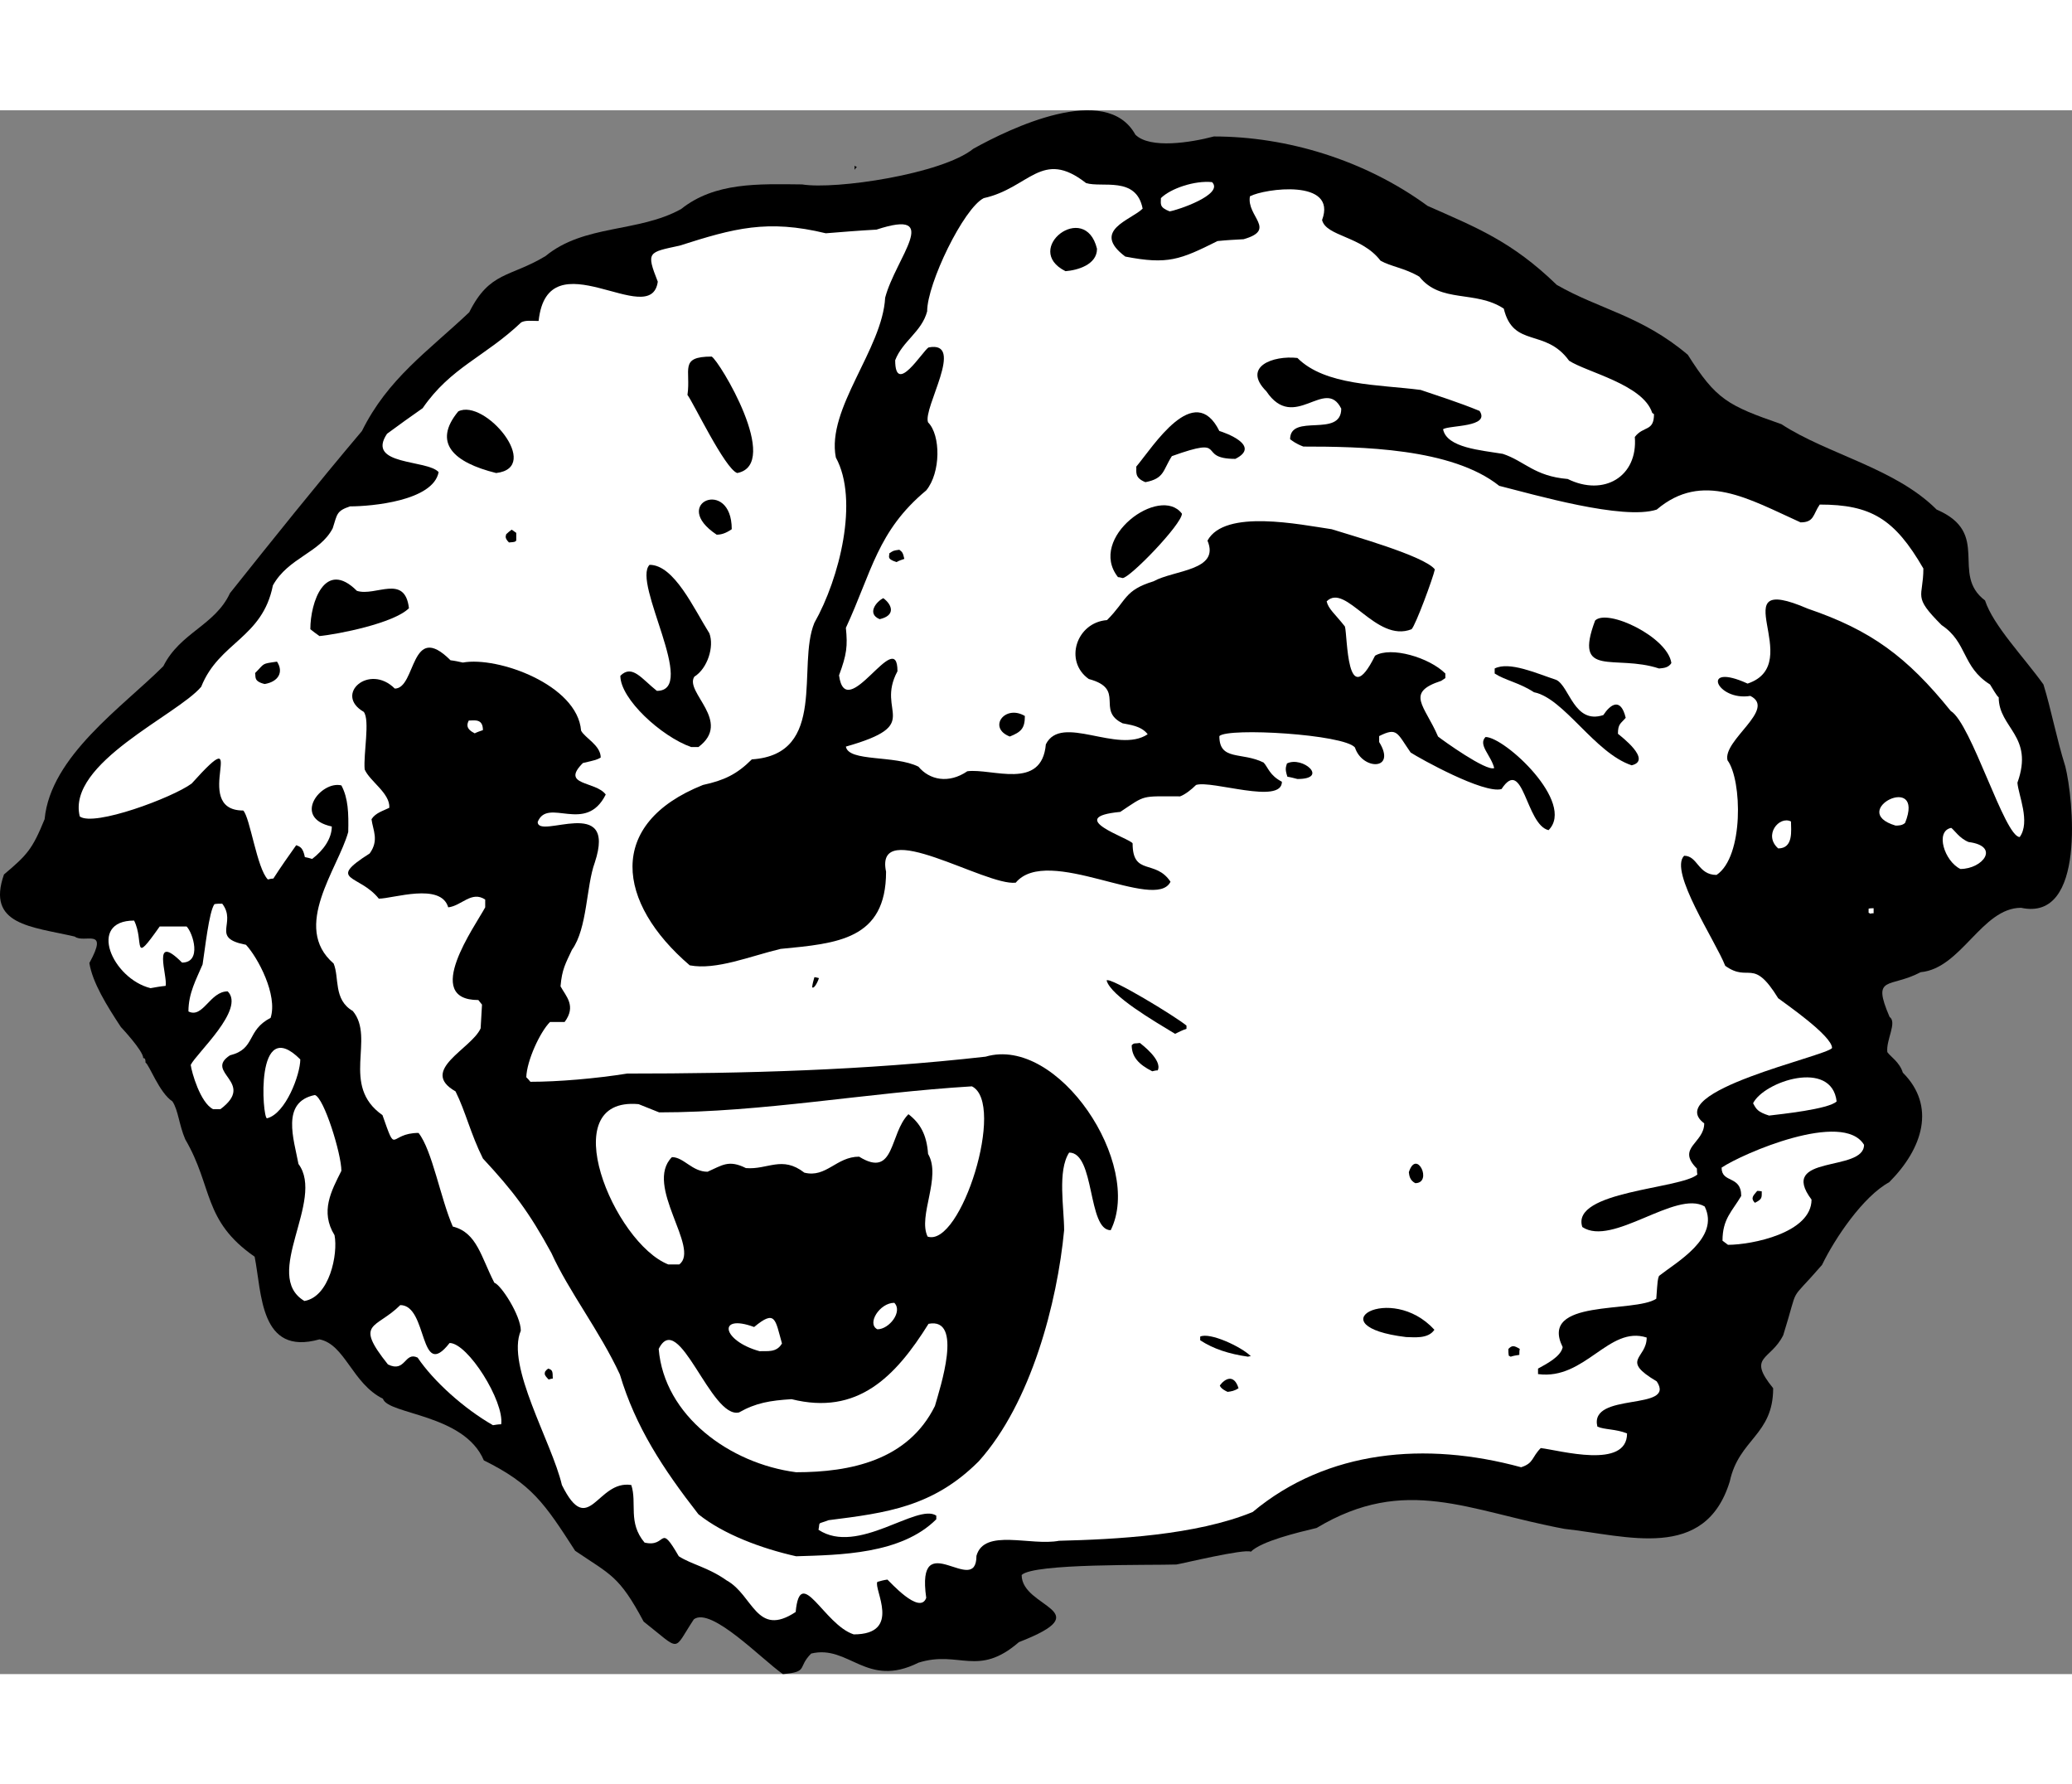<?xml version="1.0" encoding="UTF-8"?>
<!DOCTYPE svg PUBLIC "-//W3C//DTD SVG 1.1//EN" "http://www.w3.org/Graphics/SVG/1.1/DTD/svg11.dtd">
<!-- Creator: CorelDRAW -->
<svg xmlns="http://www.w3.org/2000/svg" xml:space="preserve" width="7.848in" height="6.757in" version="1.1" style="shape-rendering:geometricPrecision; text-rendering:geometricPrecision; image-rendering:optimizeQuality; fill-rule:evenodd; clip-rule:evenodd"
viewBox="0 0 7847.73 5921.5"
 xmlns:xlink="http://www.w3.org/1999/xlink"
 xmlns:xodm="http://www.corel.com/coreldraw/odm/2003">
 <rect x="0" y="0" width="7847.73" height="5921.5" fill="#808080" stroke="none"/>
 <defs>
  <style type="text/css">
   <![CDATA[
    .fil0 {fill:black}
    .fil1 {fill:white}
   ]]>
  </style>
 </defs>
 <g id="Layer_x0020__x0028_Black_x0020_and_x0020_White_x0029_">
  <g id="_2008578184128">
   <path class="fil0" d="M2965.19 5921.5c-79.55,-55.34 -271.49,-255.93 -337.2,-207.51 -81.28,122.78 -44.96,122.78 -190.22,8.65 -93.38,-174.65 -124.51,-176.38 -259.39,-268.03 -115.86,-179.84 -164.28,-252.47 -345.85,-342.39 -74.36,-176.38 -363.14,-172.93 -382.17,-233.45 -115.86,-57.07 -143.53,-205.78 -240.37,-224.8 -226.53,63.98 -217.89,-174.65 -245.55,-313 -197.14,-136.61 -157.36,-264.58 -262.85,-444.42 -24.21,-57.07 -25.94,-108.94 -48.42,-143.53 -50.15,-32.86 -88.19,-140.07 -102.03,-146.99 0,-19.02 -5.19,-15.56 -8.65,-17.29 0,-27.67 -84.73,-117.59 -84.73,-117.59 -53.61,-81.28 -107.21,-167.74 -119.32,-242.1 76.09,-138.34 -19.02,-72.63 -55.34,-100.3 -164.28,-38.04 -335.48,-43.23 -268.03,-235.18 88.19,-74.36 107.21,-95.11 153.9,-209.24 22.48,-238.64 295.7,-425.4 449.61,-579.3 63.98,-127.96 195.41,-153.9 252.47,-276.68 162.55,-204.05 330.29,-413.29 499.76,-613.89 98.57,-198.86 249.01,-300.89 406.38,-449.61 77.82,-155.63 153.9,-131.42 288.79,-212.7 146.99,-121.05 351.04,-88.19 513.59,-178.11 127.96,-102.03 292.24,-95.11 458.25,-93.38 127.96,20.75 530.88,-39.77 648.47,-134.88 136.61,-76.09 503.21,-254.2 613.89,-53.61 55.34,55.34 212.7,29.4 297.43,6.92 274.95,0 570.65,88.19 809.29,262.85 183.3,81.28 318.18,133.15 489.38,299.16 162.55,93.38 319.91,115.86 496.3,264.58 107.21,169.47 150.45,191.95 354.5,262.85 174.65,114.13 430.58,166.01 587.95,323.37 209.24,89.92 50.15,243.83 183.3,344.12 31.13,95.11 146.99,214.43 221.34,318.18 29.4,95.11 48.42,200.59 83,311.27 29.4,117.59 79.55,587.95 -167.74,534.34 -148.72,0 -226.53,229.99 -380.44,243.83 -117.59,62.25 -186.76,8.65 -117.59,169.47 29.4,20.75 -13.83,86.46 -8.65,133.15 12.1,17.29 46.69,38.04 58.79,77.82 126.24,126.24 76.09,287.06 -51.88,415.02 -98.57,53.61 -205.78,212.7 -254.2,313 -133.15,153.9 -83,62.25 -146.99,266.31 -48.42,96.84 -138.34,77.82 -38.04,200.59 0,178.11 -129.69,191.95 -164.28,352.77 -93.38,304.35 -389.08,205.78 -625.99,179.84 -363.14,-67.44 -601.78,-205.78 -938.99,-3.46 -72.63,17.29 -209.24,50.15 -249.01,89.92 -24.21,-12.1 -259.39,44.96 -281.87,48.42 -98.57,3.46 -541.26,-5.19 -586.22,39.77 0,126.24 300.89,133.15 -10.38,254.2 -155.63,134.88 -226.53,29.4 -380.44,77.82 -197.14,98.57 -262.85,-69.17 -406.38,-34.59 -53.61,53.61 -8.65,69.17 -107.21,77.82z"/>
   <path class="fil1" d="M3233.23 5771.05c-112.4,-36.31 -202.32,-268.03 -219.62,-84.73 -148.72,98.57 -160.82,-63.98 -261.12,-119.32 -70.9,-50.15 -133.15,-60.52 -181.57,-91.65 -76.09,-131.42 -43.23,-31.13 -129.69,-51.88 -63.98,-76.09 -27.67,-148.72 -50.15,-217.89 -129.69,-20.75 -160.82,205.78 -262.85,0 -38.04,-162.55 -212.7,-451.34 -155.63,-584.49 0,-57.07 -74.36,-172.93 -100.3,-181.57 -50.15,-96.84 -65.71,-190.22 -157.36,-212.7 -46.69,-107.21 -77.82,-288.79 -129.69,-354.5 -114.13,0 -81.28,89.92 -136.61,-67.44 -160.82,-112.4 -25.94,-290.52 -112.4,-394.27 -74.36,-43.23 -50.15,-126.24 -72.63,-179.84 -160.82,-138.34 17.29,-359.69 55.34,-498.03 1.73,-70.9 0,-127.96 -25.94,-176.38 -77.82,-19.02 -188.49,122.78 -36.31,155.63 0,44.96 -31.13,89.92 -74.36,122.78 -10.38,-3.46 -19.02,-5.19 -27.67,-6.92 -6.92,-34.59 -17.29,-39.77 -32.86,-44.96 -29.4,41.5 -58.79,83 -86.46,126.24 -6.92,0 -13.83,1.73 -20.75,3.46 -41.5,-41.5 -67.44,-235.18 -93.38,-261.12 -207.51,0 39.77,-363.14 -195.41,-102.03 -72.63,53.61 -370.06,164.28 -423.67,124.51 -50.15,-202.32 370.06,-383.89 459.98,-491.11 67.44,-169.47 231.72,-183.3 271.49,-383.89 58.79,-105.48 178.11,-122.78 226.53,-216.16 17.29,-53.61 13.83,-65.71 65.71,-83 81.28,0 314.72,-20.75 335.48,-129.69 -43.23,-48.42 -276.68,-24.21 -195.41,-145.26 44.96,-32.86 89.92,-65.71 134.88,-96.84 107.21,-155.63 235.18,-193.68 373.52,-325.1 17.29,-8.65 36.31,-5.19 65.71,-5.19 34.59,-321.64 425.4,38.04 451.34,-148.72 -44.96,-114.13 -36.31,-110.67 83,-136.61 205.78,-65.71 332.02,-100.3 553.36,-46.69 63.98,-5.19 127.96,-10.38 191.95,-13.83 252.47,-83 72.63,107.21 32.86,257.66 -10.38,195.41 -223.07,420.21 -186.76,605.24 88.19,160.82 13.83,458.25 -81.28,625.99 -67.44,162.55 51.88,498.03 -236.91,517.05 -57.07,57.07 -105.48,79.55 -185.03,96.84 -368.33,146.99 -326.83,446.15 -50.15,683.06 100.3,19.02 228.26,-34.59 344.12,-62.25 214.43,-20.75 399.46,-34.59 399.46,-292.24 -44.96,-212.7 376.98,55.34 491.11,41.5 121.05,-145.26 529.15,112.4 586.22,-3.46 -57.07,-86.46 -143.53,-20.75 -143.53,-145.26 -8.65,-19.02 -264.58,-98.57 -46.69,-119.32 98.57,-65.71 76.09,-58.79 226.53,-58.79 19.02,-6.92 43.23,-25.94 60.52,-43.23 58.79,-19.02 325.1,76.09 325.1,-12.1 -46.69,-24.21 -51.88,-53.61 -69.17,-72.63 -83,-41.5 -167.74,-5.19 -167.74,-100.3 32.86,-32.86 472.09,-6.92 513.59,43.23 27.67,86.46 159.09,88.19 91.65,-20.75 0,-8.65 0,-15.56 0,-22.48 69.17,-34.59 67.44,-12.1 119.32,62.25 34.59,22.48 276.68,157.36 344.12,138.34 83,-126.24 91.65,134.88 178.11,155.63 103.76,-103.76 -166.01,-352.77 -238.64,-352.77 -29.4,29.4 20.75,69.17 32.86,117.59 -29.4,13.83 -195.41,-105.48 -212.7,-119.32 -50.15,-117.59 -126.24,-166.01 12.1,-210.97 5.19,-3.46 10.38,-6.92 15.56,-10.38 0,-6.92 0,-12.1 0,-17.29 -60.52,-60.52 -205.78,-103.76 -266.31,-67.44 -108.94,219.62 -103.76,-76.09 -114.13,-110.67 -38.04,-48.42 -62.25,-65.71 -69.17,-95.11 72.63,-72.63 186.76,159.09 321.64,105.48 15.56,-15.56 81.28,-193.68 88.19,-226.53 -39.77,-51.88 -326.83,-131.42 -390.81,-152.17 -119.32,-17.29 -404.65,-77.82 -470.36,43.23 48.42,114.13 -126.24,110.67 -204.05,153.9 -112.4,34.59 -100.3,70.9 -176.38,146.99 -115.86,8.65 -164.28,155.63 -69.17,223.07 141.8,38.04 25.94,117.59 127.96,167.74 22.48,5.19 70.9,8.65 95.11,41.5 -114.13,76.09 -326.83,-79.55 -385.62,38.04 -15.56,176.38 -204.05,89.92 -297.43,102.03 -70.9,48.42 -143.53,32.86 -185.03,-17.29 -89.92,-44.96 -264.58,-17.29 -274.95,-76.09 299.16,-84.73 110.67,-127.96 195.41,-285.33 0,-174.65 -195.41,205.78 -221.34,15.56 29.4,-79.55 32.86,-110.67 25.94,-179.84 98.57,-212.7 119.32,-366.6 304.35,-520.51 55.34,-67.44 55.34,-209.24 6.92,-257.66 -20.75,-53.61 143.53,-311.27 1.73,-283.6 -22.48,13.83 -126.24,185.03 -126.24,48.42 27.67,-72.63 100.3,-107.21 121.05,-185.03 0,-105.48 138.34,-390.81 214.43,-428.86 172.93,-38.04 219.62,-188.49 387.35,-57.07 60.52,19.02 190.22,-27.67 214.43,96.84 -43.23,43.23 -197.14,83 -65.71,181.57 160.82,31.13 207.51,12.1 349.31,-58.79 32.86,-3.46 65.71,-5.19 98.57,-6.92 127.96,-36.31 10.38,-86.46 24.21,-162.55 55.34,-29.4 332.02,-67.44 273.22,89.92 15.56,62.25 150.45,60.52 221.34,153.9 39.77,22.48 91.65,27.67 146.99,60.52 81.28,102.03 212.7,50.15 319.91,121.05 36.31,150.45 157.36,72.63 247.28,197.14 65.71,43.23 280.14,89.92 314.72,197.14 1.73,1.73 3.46,3.46 6.92,5.19 0,67.44 -39.77,43.23 -72.63,86.46 12.1,150.45 -117.59,226.53 -254.2,159.09 -126.24,-10.38 -162.55,-67.44 -245.55,-95.11 -81.28,-13.83 -212.7,-22.48 -226.53,-93.38 24.21,-15.56 179.84,-6.92 138.34,-69.17 -79.55,-32.86 -162.55,-58.79 -223.07,-79.55 -159.09,-20.75 -361.41,-15.56 -466.9,-121.05 -91.65,-10.38 -210.97,32.86 -117.59,126.24 105.48,157.36 223.07,-57.07 283.6,65.71 0,112.4 -193.68,15.56 -193.68,115.86 10.38,6.92 19.02,15.56 50.15,27.67 216.16,0 562.01,5.19 741.85,148.72 131.42,32.86 468.63,131.42 596.59,89.92 172.93,-146.99 349.31,-39.77 544.72,48.42 51.88,0 46.69,-29.4 72.63,-67.44 193.68,0 283.6,53.61 392.54,242.1 0,112.4 -43.23,102.03 69.17,214.43 98.57,65.71 76.09,157.36 183.3,224.8 6.92,10.38 25.94,44.96 32.86,48.42 0,117.59 134.88,145.26 70.9,323.37 3.46,46.69 50.15,148.72 8.65,205.78 -57.07,0 -183.3,-430.58 -261.12,-477.27 -166.01,-205.78 -302.62,-306.08 -541.26,-387.35 -337.2,-145.26 0,207.51 -228.26,283.6 -181.57,-83 -117.59,67.44 10.38,46.69 100.3,50.15 -105.48,167.74 -86.46,243.83 55.34,74.36 62.25,364.87 -41.5,434.04 -70.9,0 -70.9,-72.63 -122.78,-72.63 -58.79,58.79 119.32,323.37 155.63,416.75 91.65,65.71 103.76,-34.59 200.59,122.78 22.48,17.29 204.05,141.8 204.05,188.49 -20.75,31.13 -646.74,164.28 -484.19,285.33 0,76.09 -107.21,91.65 -27.67,171.2 0,6.92 0,13.83 1.73,22.48 -63.98,55.34 -480.73,62.25 -435.77,198.86 114.13,76.09 354.5,-141.8 463.44,-77.82 58.79,119.32 -107.21,210.97 -172.93,262.85 -5.19,13.83 -5.19,13.83 -10.38,86.46 -83,55.34 -446.15,-1.73 -354.5,183.3 -6.92,36.31 -62.25,63.98 -93.38,81.28 0,6.92 0,13.83 0,20.75 178.11,24.21 268.03,-185.03 411.56,-138.34 0,81.28 -102.03,83 38.04,166.01 76.09,114.13 -257.66,38.04 -224.8,171.2 25.94,12.1 70.9,8.65 112.4,25.94 0,136.61 -254.2,63.98 -326.83,55.34 -34.59,34.59 -25.94,57.07 -74.36,72.63 -361.41,-98.57 -734.93,-65.71 -1016.8,169.47 -214.43,88.19 -520.51,103.76 -733.2,108.94 -107.21,20.75 -283.6,-48.42 -313,57.07 0,160.82 -229.99,-121.05 -190.22,159.09 -24.21,67.44 -140.07,-63.98 -146.99,-69.17 -13.83,1.73 -25.94,5.19 -38.04,8.65 -15.56,25.94 95.11,198.86 -89.92,198.86z"/>
   <path class="fil0" d="M3015.34 5475.35c-131.42,-29.4 -274.95,-83 -370.06,-159.09 -134.88,-172.93 -238.64,-332.02 -297.43,-529.15 -76.09,-164.28 -193.68,-314.72 -259.39,-459.98 -84.73,-155.63 -145.26,-235.18 -259.39,-357.96 -46.69,-93.38 -65.71,-178.11 -103.76,-254.2 -140.07,-79.55 60.52,-160.82 95.11,-238.64 1.73,-31.13 3.46,-60.52 5.19,-89.92 -5.19,-6.92 -10.38,-12.1 -13.83,-17.29 -214.43,0 -12.1,-280.14 25.94,-351.04 0,-10.38 0,-20.75 0,-29.4 -51.88,-34.59 -89.92,24.21 -140.07,29.4 -27.67,-95.11 -209.24,-32.86 -262.85,-32.86 -74.36,-93.38 -200.59,-65.71 -34.59,-171.2 36.31,-50.15 12.1,-88.19 6.92,-129.69 15.56,-24.21 43.23,-31.13 67.44,-43.23 3.46,-55.34 -74.36,-100.3 -93.38,-145.26 -5.19,-58.79 20.75,-186.76 -3.46,-217.89 -114.13,-65.71 20.75,-185.03 117.59,-88.19 81.28,0 58.79,-259.39 210.97,-107.21 15.56,1.73 31.13,5.19 46.69,8.65 133.15,-24.21 434.04,84.73 447.88,257.66 13.83,27.67 74.36,55.34 74.36,102.03 -15.56,8.65 -15.56,8.65 -67.44,20.75 -86.46,86.46 48.42,67.44 86.46,119.32 -76.09,152.17 -219.62,8.65 -257.66,103.76 0,69.17 302.62,-107.21 216.16,153.9 -32.86,89.92 -27.67,249.01 -86.46,330.29 -24.21,51.88 -38.04,74.36 -43.23,138.34 20.75,38.04 60.52,74.36 15.56,134.88 -19.02,0 -38.04,0 -55.34,0 -38.04,38.04 -88.19,146.99 -89.92,209.24 5.19,5.19 10.38,10.38 15.56,17.29 105.48,0 247.28,-12.1 366.6,-31.13 446.15,0 899.21,-12.1 1357.47,-63.98 274.95,-81.28 598.32,408.1 473.82,657.12 -88.19,0 -58.79,-293.97 -157.36,-293.97 -44.96,69.17 -19.02,209.24 -19.02,293.97 -25.94,273.22 -124.51,653.66 -323.37,875 -172.93,172.93 -349.31,195.41 -568.93,223.07 -44.96,17.29 -31.13,3.46 -38.04,36.31 148.72,98.57 373.52,-102.03 446.15,-53.61 0,3.46 0,8.65 0,13.83 -133.15,133.15 -366.6,134.88 -530.88,140.07z"/>
   <path class="fil1" d="M3015.34 5157.17c-252.47,-32.86 -499.76,-214.43 -520.51,-466.9 76.09,-153.9 197.14,266.31 304.35,240.37 63.98,-36.31 117.59,-44.96 198.86,-50.15 249.01,62.25 392.54,-83 518.78,-285.33 133.15,-25.94 43.23,243.83 24.21,311.27 -102.03,205.78 -319.91,250.74 -525.69,250.74z"/>
   <path class="fil1" d="M1867.11 4979.05c-108.94,-62.25 -224.8,-166.01 -285.33,-255.93 -50.15,-24.21 -44.96,58.79 -112.4,25.94 -129.69,-162.55 -44.96,-133.15 46.69,-224.8 105.48,0 70.9,292.24 186.76,143.53 69.17,0 207.51,221.34 195.41,307.81 -10.38,0 -20.75,1.73 -31.13,3.46z"/>
   <path class="fil0" d="M4649.49 4852.82c-22.48,-10.38 -27.67,-19.02 -29.4,-24.21 19.02,-25.94 53.61,-44.96 70.9,10.38 -15.56,10.38 -27.67,12.1 -41.5,13.83z"/>
   <path class="fil0" d="M2078.08 4806.13c-20.75,-20.75 -13.83,-22.48 -13.83,-29.4 3.46,-5.19 6.92,-8.65 12.1,-12.1 15.56,5.19 17.29,8.65 17.29,38.04 -5.19,0 -10.38,1.73 -15.56,3.46z"/>
   <path class="fil0" d="M4727.3 4719.66c-72.63,-10.38 -131.42,-29.4 -181.57,-62.25 0,-5.19 0,-10.38 0,-13.83 36.31,-17.29 155.63,38.04 191.95,74.36 -3.46,0 -6.92,0 -10.38,1.73z"/>
   <path class="fil0" d="M5721.63 4719.66c-3.46,-1.73 -5.19,-3.46 -6.92,-3.46 -1.73,-8.65 -1.73,-17.29 -1.73,-25.94 13.83,-13.83 20.75,-13.83 43.23,0 -1.73,6.92 -1.73,13.83 -1.73,22.48 -12.1,1.73 -22.48,3.46 -32.86,6.92z"/>
   <path class="fil1" d="M2877 4698.91c-143.53,-39.77 -160.82,-143.53 -20.75,-91.65 81.28,-67.44 79.55,-29.4 105.48,62.25 -20.75,36.31 -57.07,27.67 -84.73,29.4z"/>
   <path class="fil0" d="M5325.63 4645.31c-344.12,-41.5 -58.79,-209.24 107.21,-27.67 -24.21,36.31 -79.55,27.67 -107.21,27.67z"/>
   <path class="fil1" d="M3323.15 4615.91c-41.5,-20.75 8.65,-100.3 63.98,-100.3 32.86,32.86 -19.02,100.3 -63.98,100.3z"/>
   <path class="fil1" d="M1152.93 4508.69c-162.55,-96.84 79.55,-382.17 -22.48,-518.78 -17.29,-93.38 -67.44,-235.18 62.25,-261.12 34.59,10.38 100.3,223.07 100.3,287.06 -38.04,76.09 -81.28,153.9 -25.94,243.83 13.83,70.9 -19.02,233.45 -114.13,249.01z"/>
   <path class="fil1" d="M2531.15 4370.35c-205.78,-81.28 -437.5,-636.37 -112.4,-606.97 25.94,10.38 51.88,20.75 77.82,31.13 392.54,0 783.35,-74.36 1184.54,-98.57 129.69,63.98 -41.5,610.43 -167.74,568.93 -38.04,-77.82 53.61,-224.8 1.73,-313 -5.19,-72.63 -29.4,-115.86 -74.36,-150.45 -72.63,72.63 -50.15,245.55 -186.76,160.82 -86.46,0 -124.51,81.28 -207.51,60.52 -84.73,-65.71 -138.34,-10.38 -221.34,-17.29 -65.71,-32.86 -89.92,-10.38 -145.26,13.83 -58.79,0 -89.92,-55.34 -134.88,-55.34 -107.21,107.21 108.94,345.85 27.67,406.38 -13.83,0 -27.67,0 -41.5,0z"/>
   <path class="fil1" d="M6544.75 4296c-6.92,-5.19 -13.83,-10.38 -20.75,-15.56 0,-83 36.31,-110.67 70.9,-169.47 0,-79.55 -74.36,-46.69 -74.36,-107.21 79.55,-53.61 459.98,-217.89 539.53,-86.46 0,105.48 -328.56,34.59 -198.86,207.51 0,126.24 -226.53,171.2 -316.45,171.2z"/>
   <path class="fil0" d="M6646.78 4136.9c-19.02,-19.02 -3.46,-29.4 8.65,-44.96 5.19,0 10.38,0 17.29,1.73 0,24.21 1.73,29.4 -25.94,43.23z"/>
   <path class="fil0" d="M5360.21 4062.55c-22.48,-12.1 -22.48,-31.13 -24.21,-41.5 29.4,-91.65 91.65,41.5 24.21,41.5z"/>
   <path class="fil1" d="M1011.13 3816.99c-17.29,0 -46.69,-396 126.24,-223.07 0,57.07 -55.34,205.78 -126.24,223.07z"/>
   <path class="fil1" d="M6700.38 3806.62c-43.23,-13.83 -48.42,-24.21 -60.52,-46.69 41.5,-83 297.43,-167.74 316.45,-6.92 -29.4,29.4 -212.7,48.42 -255.93,53.61z"/>
   <path class="fil1" d="M807.08 3782.41c-48.42,-24.21 -81.28,-140.07 -84.73,-167.74 22.48,-44.96 207.51,-210.97 140.07,-278.41 -67.44,0 -93.38,103.76 -148.72,76.09 0,-69.17 29.4,-121.05 53.61,-178.11 8.65,-53.61 24.21,-200.59 44.96,-228.26 8.65,-1.73 19.02,-1.73 29.4,-1.73 57.07,74.36 -46.69,129.69 89.92,155.63 44.96,48.42 121.05,190.22 93.38,276.68 -93.38,48.42 -55.34,117.59 -153.9,141.8 -100.3,65.71 100.3,102.03 -36.31,204.05 -10.38,0 -19.02,0 -27.67,0z"/>
   <path class="fil0" d="M4364.16 3638.88c-51.88,-25.94 -77.82,-55.34 -77.82,-98.57 10.38,-10.38 10.38,-5.19 31.13,-8.65 3.46,3.46 86.46,63.98 67.44,103.76 -6.92,0 -13.83,1.73 -20.75,3.46z"/>
   <path class="fil0" d="M4450.62 3497.08c-79.55,-48.42 -243.83,-143.53 -259.39,-202.32 13.83,-13.83 261.12,136.61 302.62,171.2 0,3.46 0,6.92 0,12.1 -15.56,5.19 -29.4,12.1 -43.23,19.02z"/>
   <path class="fil1" d="M570.17 3324.15c-145.26,-36.31 -240.37,-255.93 -62.25,-255.93 39.77,79.55 -10.38,174.65 96.84,22.48 32.86,0 67.44,0 102.03,0 24.21,24.21 58.79,136.61 -17.29,136.61 -117.59,-117.59 -53.61,51.88 -62.25,88.19 -19.02,1.73 -38.04,5.19 -57.07,8.65z"/>
   <path class="fil0" d="M3075.86 3320.7c1.73,-13.83 5.19,-25.94 8.65,-38.04 5.19,0 10.38,1.73 17.29,3.46 -1.73,6.92 -17.29,43.23 -25.94,34.59z"/>
   <path class="fil1" d="M7084.28 3042.29c-3.46,-1.73 -5.19,-3.46 -6.92,-3.46 0,-5.19 0,-10.38 0,-15.56 5.19,-1.73 12.1,-1.73 19.02,-1.73 0,5.19 0,12.1 0,19.02 -5.19,0 -8.65,0 -12.1,1.73z"/>
   <path class="fil1" d="M7424.94 2872.82c-60.52,-29.4 -96.84,-143.53 -34.59,-155.63 12.1,8.65 31.13,39.77 65.71,53.61 121.05,15.56 53.61,102.03 -31.13,102.03z"/>
   <path class="fil1" d="M6734.97 2795c-57.07,-50.15 3.46,-124.51 48.42,-102.03 0,32.86 10.38,102.03 -48.42,102.03z"/>
   <path class="fil1" d="M7179.39 2708.54c-185.03,-55.34 114.13,-205.78 36.31,-10.38 -10.38,10.38 -25.94,10.38 -36.31,10.38z"/>
   <path class="fil0" d="M4914.06 2532.16c-13.83,-3.46 -25.94,-6.92 -38.04,-8.65 -10.38,-31.13 -5.19,-36.31 -1.73,-50.15 58.79,-29.4 160.82,58.79 39.77,58.79z"/>
   <path class="fil0" d="M6179.88 2480.28c-140.07,-46.69 -255.93,-254.2 -370.06,-276.68 -55.34,-36.31 -108.94,-44.96 -148.72,-70.9 0,-6.92 0,-13.83 0,-19.02 55.34,-27.67 155.63,17.29 233.45,43.23 50.15,24.21 67.44,169.47 178.11,133.15 25.94,-39.77 65.71,-69.17 84.73,10.38 -19.02,22.48 -29.4,22.48 -29.4,60.52 10.38,8.65 131.42,100.3 51.88,119.32z"/>
   <path class="fil0" d="M2617.61 2411.11c-112.4,-39.77 -268.03,-181.57 -268.03,-269.76 44.96,-44.96 81.28,12.1 138.34,57.07 157.36,0 -95.11,-409.83 -27.67,-477.27 93.38,0 167.74,166.01 226.53,259.39 19.02,50.15 -6.92,133.15 -57.07,164.28 -38.04,58.79 145.26,169.47 15.56,266.31 -10.38,0 -19.02,0 -27.67,0z"/>
   <path class="fil0" d="M3824.63 2371.33c-84.73,-32.86 -19.02,-122.78 57.07,-77.82 0,46.69 -13.83,60.52 -57.07,77.82z"/>
   <path class="fil1" d="M1797.94 2359.23c-34.59,-17.29 -29.4,-34.59 -22.48,-48.42 20.75,0 53.61,-8.65 53.61,36.31 -10.38,3.46 -20.75,6.92 -31.13,12.1z"/>
   <path class="fil0" d="M1002.49 2172.47c-43.23,-10.38 -32.86,-27.67 -36.31,-41.5 38.04,-38.04 22.48,-34.59 83,-43.23 25.94,39.77 5.19,76.09 -46.69,84.73z"/>
   <path class="fil0" d="M6283.63 2113.68c-167.74,-55.34 -325.1,39.77 -242.1,-181.57 46.69,-46.69 274.95,62.25 288.79,160.82 -12.1,20.75 -36.31,19.02 -46.69,20.75z"/>
   <path class="fil0" d="M1210 1990.9c-12.1,-8.65 -24.21,-17.29 -34.59,-25.94 0,-102.03 55.34,-266.31 176.38,-145.26 70.9,22.48 181.57,-65.71 197.14,65.71 -57.07,57.07 -268.03,98.57 -338.93,105.48z"/>
   <path class="fil0" d="M3331.79 1926.92c-50.15,-20.75 -12.1,-67.44 13.83,-79.55 34.59,25.94 46.69,65.71 -13.83,79.55z"/>
   <path class="fil0" d="M4234.46 1767.82c-117.59,-148.72 159.09,-351.04 242.1,-240.37 0,39.77 -197.14,243.83 -224.8,243.83 -6.92,-1.73 -12.1,-3.46 -17.29,-3.46z"/>
   <path class="fil0" d="M3395.78 1710.76c-39.77,-12.1 -25.94,-22.48 -27.67,-32.86 15.56,-10.38 13.83,-10.38 38.04,-13.83 12.1,8.65 13.83,12.1 19.02,34.59 -10.38,3.46 -20.75,6.92 -29.4,12.1z"/>
   <path class="fil0" d="M1927.64 1636.4c-19.02,-19.02 -10.38,-25.94 -10.38,-31.13 6.92,-6.92 13.83,-12.1 20.75,-17.29 5.19,3.46 10.38,6.92 17.29,12.1 0,8.65 0,19.02 0,29.4 -5.19,5.19 -5.19,5.19 -27.67,6.92z"/>
   <path class="fil0" d="M2714.45 1607c-179.84,-119.32 57.07,-217.89 57.07,-20.75 -22.48,15.56 -39.77,20.75 -57.07,20.75z"/>
   <path class="fil0" d="M4338.22 1408.14c-43.23,-17.29 -32.86,-39.77 -34.59,-58.79 63.98,-76.09 219.62,-326.83 314.72,-134.88 19.02,5.19 160.82,55.34 60.52,105.48 -152.17,0 -19.02,-89.92 -240.37,-10.38 -34.59,53.61 -27.67,84.73 -100.3,98.57z"/>
   <path class="fil0" d="M1879.22 1373.55c-160.82,-39.77 -242.1,-114.13 -143.53,-233.45 100.3,-50.15 319.91,212.7 143.53,233.45z"/>
   <path class="fil0" d="M2792.27 1373.55c-46.69,-15.56 -167.74,-269.76 -188.49,-295.7 13.83,-95.11 -32.86,-145.26 91.65,-145.26 27.67,13.83 266.31,408.1 96.84,440.96z"/>
   <path class="fil0" d="M4035.6 609.22c-166.01,-83 74.36,-269.76 119.32,-84.73 0,60.52 -74.36,81.28 -119.32,84.73z"/>
   <path class="fil1" d="M4429.87 382.69c-39.77,-15.56 -32.86,-27.67 -32.86,-50.15 36.31,-36.31 127.96,-67.44 193.68,-60.52 46.69,46.69 -133.15,107.21 -160.82,110.67z"/>
   <path class="fil0" d="M3236.68 225.33c0,-5.19 0,-10.38 0,-15.56 1.73,1.73 5.19,3.46 8.65,5.19 -3.46,3.46 -6.92,6.92 -8.65,10.38z"/>
  </g>
 </g>
</svg>
